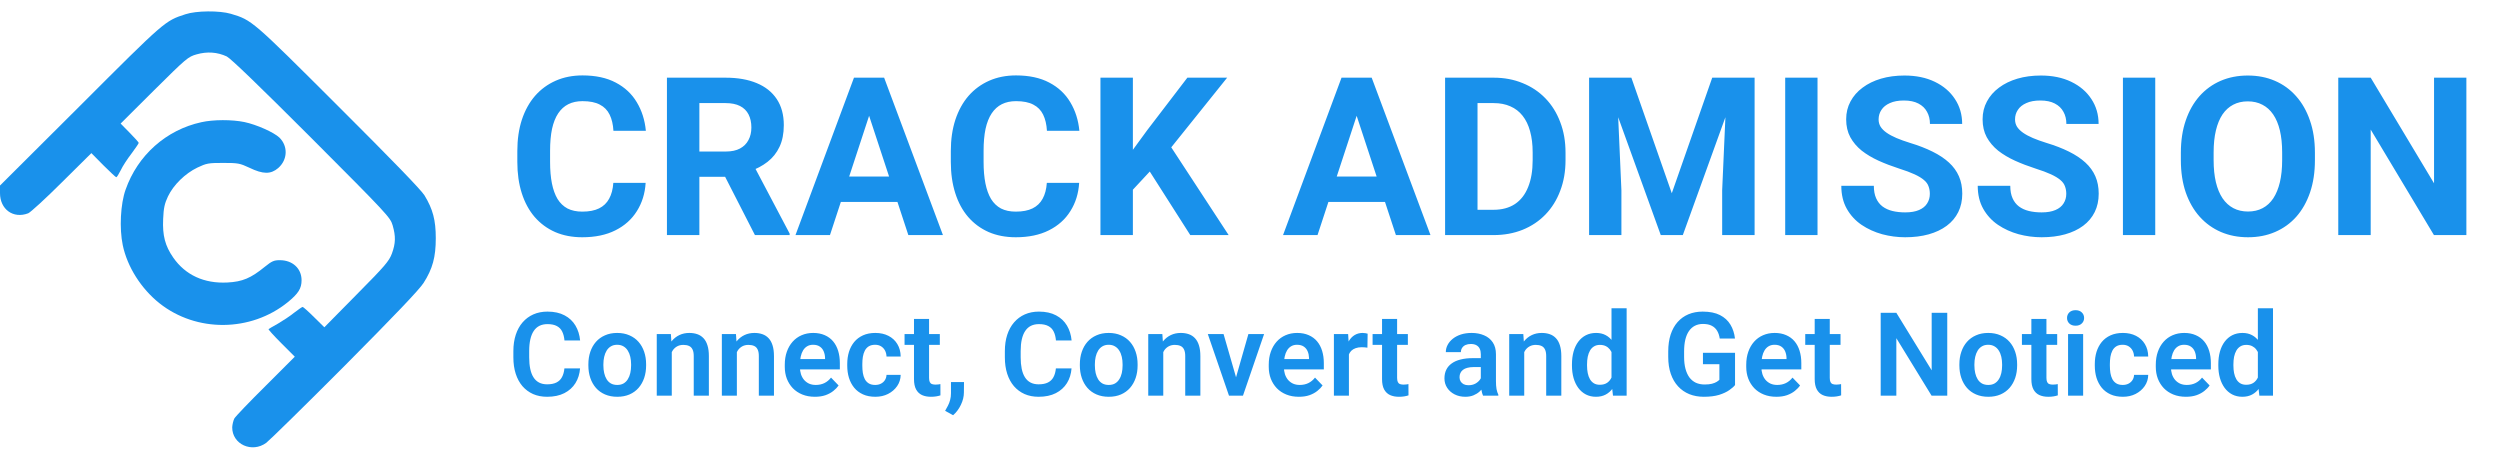 <svg width="218" height="40" viewBox="0 0 218 40" fill="none" xmlns="http://www.w3.org/2000/svg">
<path d="M16.173 1.242C14.385 1.821 14.398 1.808 7.008 9.197L0 16.179V16.837C0 18.257 1.157 19.098 2.459 18.599C2.656 18.52 3.984 17.31 5.391 15.903L7.968 13.352L9.007 14.404C9.585 14.983 10.098 15.456 10.138 15.456C10.19 15.456 10.361 15.18 10.532 14.838C10.69 14.496 11.111 13.852 11.466 13.392C11.808 12.931 12.097 12.511 12.097 12.458C12.097 12.419 11.742 12.011 11.308 11.577L10.519 10.775L13.438 7.869C16.252 5.082 16.396 4.95 17.146 4.74C18.066 4.477 18.961 4.543 19.776 4.924C20.131 5.108 22.563 7.448 27.178 12.064C33.779 18.677 34.042 18.967 34.239 19.651C34.516 20.61 34.502 21.215 34.174 22.109C33.924 22.78 33.569 23.188 31.084 25.699L28.283 28.539L27.389 27.658C26.889 27.159 26.442 26.764 26.39 26.764C26.337 26.764 25.995 27.001 25.64 27.277C25.285 27.566 24.641 27.987 24.233 28.224C23.812 28.46 23.444 28.671 23.418 28.697C23.378 28.723 23.878 29.275 24.523 29.92L25.706 31.103L23.168 33.641C21.761 35.035 20.538 36.31 20.433 36.494C20.341 36.678 20.262 37.02 20.249 37.257C20.236 38.743 21.972 39.532 23.221 38.611C23.497 38.401 26.587 35.377 30.071 31.879C34.423 27.5 36.567 25.252 36.935 24.673C37.724 23.437 38 22.425 38 20.768C38 19.203 37.75 18.244 37.014 17.034C36.711 16.547 34.187 13.944 29.493 9.263C21.945 1.729 21.972 1.755 20.131 1.203C19.145 0.913 17.12 0.927 16.173 1.242Z" fill="#1991EB"/>
<path d="M17.554 10.657C14.49 11.327 12.005 13.536 10.953 16.534C10.506 17.783 10.401 19.913 10.703 21.373C11.098 23.266 12.307 25.173 13.911 26.448C17.133 28.999 21.866 28.96 25.088 26.356C26.008 25.607 26.297 25.16 26.297 24.436C26.297 23.411 25.509 22.688 24.404 22.688C23.891 22.688 23.707 22.767 23.089 23.266C21.88 24.252 21.143 24.568 19.828 24.634C17.803 24.739 16.173 23.989 15.108 22.464C14.398 21.439 14.161 20.544 14.227 19.098C14.266 18.125 14.358 17.744 14.648 17.126C15.134 16.113 16.147 15.127 17.212 14.614C18.014 14.233 18.185 14.207 19.46 14.207C20.749 14.207 20.907 14.233 21.748 14.627C22.945 15.206 23.615 15.206 24.259 14.654C25.088 13.931 25.127 12.747 24.365 11.998C23.878 11.538 22.379 10.867 21.314 10.643C20.236 10.42 18.605 10.42 17.554 10.657Z" fill="#1991EB"/>
<path d="M53.482 15.947H56.3C56.244 16.871 55.989 17.691 55.537 18.407C55.09 19.124 54.465 19.683 53.661 20.085C52.863 20.487 51.901 20.689 50.776 20.689C49.896 20.689 49.108 20.538 48.41 20.236C47.712 19.928 47.115 19.488 46.619 18.916C46.129 18.344 45.755 17.653 45.497 16.842C45.239 16.032 45.111 15.123 45.111 14.118V13.166C45.111 12.16 45.242 11.252 45.506 10.441C45.777 9.625 46.16 8.93 46.657 8.358C47.159 7.786 47.76 7.346 48.457 7.038C49.155 6.73 49.934 6.576 50.795 6.576C51.939 6.576 52.903 6.784 53.689 7.199C54.481 7.613 55.094 8.185 55.527 8.914C55.967 9.643 56.231 10.473 56.319 11.403H53.491C53.46 10.85 53.35 10.382 53.161 9.998C52.972 9.609 52.687 9.317 52.303 9.122C51.926 8.921 51.423 8.82 50.795 8.82C50.324 8.82 49.912 8.908 49.56 9.084C49.208 9.26 48.913 9.527 48.674 9.885C48.435 10.243 48.256 10.696 48.136 11.243C48.023 11.783 47.967 12.418 47.967 13.147V14.118C47.967 14.828 48.02 15.454 48.127 15.994C48.234 16.528 48.397 16.981 48.617 17.351C48.844 17.716 49.133 17.992 49.485 18.181C49.843 18.363 50.273 18.454 50.776 18.454C51.367 18.454 51.854 18.36 52.237 18.172C52.621 17.983 52.913 17.703 53.114 17.333C53.321 16.962 53.444 16.5 53.482 15.947ZM58.157 6.774H63.276C64.326 6.774 65.228 6.932 65.982 7.246C66.742 7.56 67.326 8.025 67.735 8.641C68.144 9.257 68.348 10.014 68.348 10.913C68.348 11.648 68.222 12.28 67.971 12.808C67.726 13.329 67.377 13.766 66.924 14.118C66.478 14.464 65.953 14.74 65.35 14.948L64.454 15.419H60.005L59.986 13.213H63.295C63.791 13.213 64.203 13.125 64.53 12.949C64.857 12.773 65.102 12.528 65.265 12.214C65.435 11.899 65.52 11.535 65.52 11.12C65.52 10.68 65.438 10.3 65.275 9.98C65.111 9.659 64.863 9.414 64.53 9.244C64.197 9.075 63.779 8.99 63.276 8.99H60.985V20.5H58.157V6.774ZM65.831 20.5L62.701 14.382L65.689 14.363L68.857 20.368V20.5H65.831ZM76.106 9.122L72.373 20.5H69.366L74.466 6.774H76.379L76.106 9.122ZM79.208 20.5L75.465 9.122L75.163 6.774H77.096L82.224 20.5H79.208ZM79.038 15.391V17.606H71.789V15.391H79.038ZM91.283 15.947H94.102C94.046 16.871 93.791 17.691 93.338 18.407C92.892 19.124 92.267 19.683 91.463 20.085C90.664 20.487 89.703 20.689 88.578 20.689C87.698 20.689 86.909 20.538 86.212 20.236C85.514 19.928 84.917 19.488 84.421 18.916C83.93 18.344 83.556 17.653 83.299 16.842C83.041 16.032 82.912 15.123 82.912 14.118V13.166C82.912 12.16 83.044 11.252 83.308 10.441C83.579 9.625 83.962 8.93 84.458 8.358C84.961 7.786 85.561 7.346 86.259 7.038C86.957 6.73 87.736 6.576 88.597 6.576C89.74 6.576 90.705 6.784 91.491 7.199C92.283 7.613 92.895 8.185 93.329 8.914C93.769 9.643 94.033 10.473 94.121 11.403H91.293C91.261 10.85 91.151 10.382 90.963 9.998C90.774 9.609 90.488 9.317 90.105 9.122C89.728 8.921 89.225 8.82 88.597 8.82C88.125 8.82 87.714 8.908 87.362 9.084C87.01 9.26 86.715 9.527 86.476 9.885C86.237 10.243 86.058 10.696 85.938 11.243C85.825 11.783 85.769 12.418 85.769 13.147V14.118C85.769 14.828 85.822 15.454 85.929 15.994C86.036 16.528 86.199 16.981 86.419 17.351C86.645 17.716 86.934 17.992 87.286 18.181C87.645 18.363 88.075 18.454 88.578 18.454C89.169 18.454 89.656 18.36 90.039 18.172C90.422 17.983 90.715 17.703 90.916 17.333C91.123 16.962 91.246 16.5 91.283 15.947ZM98.787 6.774V20.5H95.959V6.774H98.787ZM107.007 6.774L101.568 13.552L98.429 16.927L97.92 14.25L100.041 11.347L103.538 6.774H107.007ZM103.793 20.5L99.749 14.156L101.842 12.402L107.139 20.5H103.793ZM118.621 9.122L114.888 20.5H111.881L116.981 6.774H118.895L118.621 9.122ZM121.723 20.5L117.98 9.122L117.679 6.774H119.611L124.739 20.5H121.723ZM121.553 15.391V17.606H114.304V15.391H121.553ZM130.226 20.5H127.238L127.256 18.294H130.226C130.967 18.294 131.593 18.128 132.102 17.794C132.611 17.455 132.994 16.962 133.252 16.314C133.516 15.667 133.648 14.885 133.648 13.967V13.298C133.648 12.594 133.572 11.975 133.422 11.441C133.277 10.907 133.06 10.457 132.771 10.093C132.482 9.728 132.127 9.455 131.706 9.273C131.285 9.084 130.801 8.99 130.254 8.99H127.181V6.774H130.254C131.172 6.774 132.011 6.932 132.771 7.246C133.538 7.554 134.201 7.997 134.76 8.575C135.32 9.153 135.75 9.844 136.052 10.649C136.36 11.447 136.514 12.336 136.514 13.317V13.967C136.514 14.941 136.36 15.831 136.052 16.635C135.75 17.439 135.32 18.131 134.76 18.709C134.207 19.281 133.544 19.724 132.771 20.038C132.004 20.346 131.156 20.5 130.226 20.5ZM128.84 6.774V20.5H126.012V6.774H128.84ZM139.86 6.774H142.255L145.78 16.852L149.306 6.774H151.7L146.742 20.5H144.819L139.86 6.774ZM138.569 6.774H140.954L141.387 16.597V20.5H138.569V6.774ZM150.607 6.774H153.001V20.5H150.173V16.597L150.607 6.774ZM158.488 6.774V20.5H155.669V6.774H158.488ZM168.282 16.908C168.282 16.663 168.244 16.443 168.169 16.248C168.1 16.047 167.968 15.865 167.773 15.702C167.578 15.532 167.305 15.366 166.953 15.202C166.601 15.039 166.145 14.869 165.586 14.693C164.964 14.492 164.373 14.266 163.814 14.014C163.261 13.763 162.771 13.471 162.343 13.138C161.922 12.798 161.589 12.405 161.344 11.959C161.105 11.513 160.986 10.995 160.986 10.404C160.986 9.832 161.111 9.313 161.363 8.848C161.614 8.377 161.966 7.975 162.419 7.642C162.871 7.302 163.405 7.042 164.021 6.859C164.643 6.677 165.325 6.586 166.067 6.586C167.079 6.586 167.962 6.768 168.716 7.133C169.47 7.497 170.054 7.997 170.469 8.632C170.89 9.266 171.101 9.992 171.101 10.809H168.292C168.292 10.407 168.207 10.055 168.037 9.753C167.874 9.445 167.622 9.203 167.283 9.027C166.95 8.852 166.529 8.764 166.02 8.764C165.53 8.764 165.121 8.839 164.794 8.99C164.467 9.134 164.222 9.332 164.059 9.584C163.896 9.829 163.814 10.105 163.814 10.413C163.814 10.646 163.87 10.856 163.984 11.045C164.103 11.233 164.279 11.409 164.511 11.573C164.744 11.736 165.03 11.89 165.369 12.035C165.709 12.179 166.101 12.321 166.548 12.459C167.296 12.685 167.952 12.94 168.518 13.222C169.09 13.505 169.567 13.823 169.951 14.175C170.334 14.527 170.623 14.926 170.818 15.372C171.013 15.818 171.11 16.324 171.11 16.89C171.11 17.486 170.994 18.021 170.761 18.492C170.529 18.963 170.193 19.363 169.753 19.689C169.313 20.016 168.788 20.264 168.179 20.434C167.569 20.604 166.887 20.689 166.133 20.689C165.454 20.689 164.785 20.601 164.125 20.425C163.465 20.242 162.865 19.969 162.324 19.604C161.79 19.24 161.363 18.775 161.042 18.209C160.722 17.644 160.562 16.974 160.562 16.201H163.399C163.399 16.629 163.465 16.99 163.597 17.285C163.729 17.581 163.914 17.82 164.153 18.002C164.398 18.184 164.687 18.316 165.02 18.398C165.36 18.48 165.731 18.52 166.133 18.52C166.623 18.52 167.025 18.451 167.34 18.313C167.66 18.175 167.896 17.983 168.047 17.738C168.204 17.493 168.282 17.216 168.282 16.908ZM180.179 16.908C180.179 16.663 180.141 16.443 180.066 16.248C179.997 16.047 179.865 15.865 179.67 15.702C179.475 15.532 179.202 15.366 178.85 15.202C178.498 15.039 178.042 14.869 177.483 14.693C176.861 14.492 176.27 14.266 175.711 14.014C175.158 13.763 174.667 13.471 174.24 13.138C173.819 12.798 173.486 12.405 173.241 11.959C173.002 11.513 172.883 10.995 172.883 10.404C172.883 9.832 173.008 9.313 173.26 8.848C173.511 8.377 173.863 7.975 174.315 7.642C174.768 7.302 175.302 7.042 175.918 6.859C176.54 6.677 177.222 6.586 177.964 6.586C178.975 6.586 179.858 6.768 180.613 7.133C181.367 7.497 181.951 7.997 182.366 8.632C182.787 9.266 182.998 9.992 182.998 10.809H180.188C180.188 10.407 180.104 10.055 179.934 9.753C179.77 9.445 179.519 9.203 179.18 9.027C178.847 8.852 178.426 8.764 177.916 8.764C177.426 8.764 177.018 8.839 176.691 8.99C176.364 9.134 176.119 9.332 175.956 9.584C175.792 9.829 175.711 10.105 175.711 10.413C175.711 10.646 175.767 10.856 175.88 11.045C176 11.233 176.176 11.409 176.408 11.573C176.641 11.736 176.927 11.89 177.266 12.035C177.605 12.179 177.998 12.321 178.444 12.459C179.192 12.685 179.849 12.94 180.415 13.222C180.986 13.505 181.464 13.823 181.847 14.175C182.231 14.527 182.52 14.926 182.715 15.372C182.91 15.818 183.007 16.324 183.007 16.89C183.007 17.486 182.891 18.021 182.658 18.492C182.426 18.963 182.089 19.363 181.65 19.689C181.21 20.016 180.685 20.264 180.075 20.434C179.466 20.604 178.784 20.689 178.03 20.689C177.351 20.689 176.682 20.601 176.022 20.425C175.362 20.242 174.762 19.969 174.221 19.604C173.687 19.24 173.26 18.775 172.939 18.209C172.619 17.644 172.458 16.974 172.458 16.201H175.296C175.296 16.629 175.362 16.99 175.494 17.285C175.626 17.581 175.811 17.82 176.05 18.002C176.295 18.184 176.584 18.316 176.917 18.398C177.257 18.48 177.627 18.52 178.03 18.52C178.52 18.52 178.922 18.451 179.236 18.313C179.557 18.175 179.792 17.983 179.943 17.738C180.1 17.493 180.179 17.216 180.179 16.908ZM187.937 6.774V20.5H185.119V6.774H187.937ZM201.861 13.317V13.967C201.861 15.01 201.719 15.947 201.437 16.776C201.154 17.606 200.755 18.313 200.239 18.897C199.724 19.476 199.108 19.919 198.392 20.227C197.682 20.535 196.893 20.689 196.026 20.689C195.165 20.689 194.376 20.535 193.659 20.227C192.949 19.919 192.333 19.476 191.812 18.897C191.29 18.313 190.885 17.606 190.596 16.776C190.313 15.947 190.171 15.01 190.171 13.967V13.317C190.171 12.267 190.313 11.331 190.596 10.508C190.878 9.678 191.278 8.971 191.793 8.386C192.314 7.802 192.93 7.356 193.641 7.048C194.357 6.74 195.146 6.586 196.007 6.586C196.874 6.586 197.663 6.74 198.373 7.048C199.089 7.356 199.705 7.802 200.22 8.386C200.742 8.971 201.144 9.678 201.427 10.508C201.716 11.331 201.861 12.267 201.861 13.317ZM199.004 13.967V13.298C199.004 12.569 198.938 11.928 198.806 11.375C198.674 10.822 198.48 10.357 198.222 9.98C197.964 9.603 197.65 9.32 197.279 9.131C196.909 8.936 196.484 8.839 196.007 8.839C195.529 8.839 195.105 8.936 194.734 9.131C194.37 9.32 194.058 9.603 193.801 9.98C193.549 10.357 193.358 10.822 193.226 11.375C193.094 11.928 193.028 12.569 193.028 13.298V13.967C193.028 14.69 193.094 15.331 193.226 15.89C193.358 16.443 193.553 16.912 193.81 17.295C194.068 17.672 194.382 17.958 194.753 18.153C195.124 18.348 195.548 18.445 196.026 18.445C196.503 18.445 196.927 18.348 197.298 18.153C197.669 17.958 197.98 17.672 198.231 17.295C198.483 16.912 198.674 16.443 198.806 15.89C198.938 15.331 199.004 14.69 199.004 13.967ZM215.068 6.774V20.5H212.24L206.725 11.299V20.5H203.897V6.774H206.725L212.249 15.985V6.774H215.068Z" fill="#1991EB"/>
<path d="M49.217 32.123H50.581C50.545 32.606 50.411 33.035 50.179 33.408C49.948 33.779 49.625 34.07 49.212 34.282C48.798 34.493 48.297 34.599 47.708 34.599C47.255 34.599 46.847 34.52 46.483 34.361C46.122 34.199 45.813 33.969 45.555 33.671C45.3 33.37 45.105 33.01 44.97 32.59C44.834 32.166 44.766 31.692 44.766 31.166V30.615C44.766 30.089 44.836 29.615 44.975 29.191C45.114 28.768 45.312 28.407 45.57 28.11C45.831 27.809 46.144 27.577 46.508 27.415C46.875 27.253 47.285 27.172 47.738 27.172C48.327 27.172 48.825 27.281 49.232 27.499C49.638 27.714 49.954 28.01 50.179 28.387C50.404 28.765 50.54 29.198 50.586 29.687H49.222C49.195 29.383 49.129 29.125 49.023 28.913C48.921 28.702 48.765 28.541 48.557 28.432C48.352 28.32 48.079 28.263 47.738 28.263C47.474 28.263 47.24 28.313 47.039 28.412C46.84 28.511 46.675 28.66 46.542 28.859C46.41 29.054 46.311 29.299 46.245 29.593C46.179 29.884 46.145 30.221 46.145 30.605V31.166C46.145 31.533 46.175 31.862 46.235 32.153C46.294 32.444 46.387 32.691 46.513 32.892C46.638 33.094 46.8 33.248 46.999 33.354C47.197 33.46 47.434 33.513 47.708 33.513C48.042 33.513 48.314 33.46 48.522 33.354C48.734 33.248 48.894 33.093 49.003 32.888C49.116 32.682 49.187 32.428 49.217 32.123ZM51.306 31.87V31.766C51.306 31.373 51.362 31.01 51.474 30.68C51.587 30.346 51.75 30.056 51.965 29.811C52.18 29.567 52.443 29.376 52.754 29.241C53.065 29.102 53.419 29.032 53.816 29.032C54.219 29.032 54.577 29.102 54.888 29.241C55.202 29.376 55.467 29.567 55.681 29.811C55.897 30.056 56.06 30.346 56.173 30.68C56.285 31.01 56.341 31.373 56.341 31.766V31.87C56.341 32.261 56.285 32.623 56.173 32.957C56.06 33.288 55.897 33.577 55.681 33.825C55.467 34.07 55.204 34.26 54.893 34.396C54.582 34.531 54.226 34.599 53.826 34.599C53.429 34.599 53.073 34.531 52.759 34.396C52.445 34.26 52.18 34.07 51.965 33.825C51.75 33.577 51.587 33.288 51.474 32.957C51.362 32.623 51.306 32.261 51.306 31.87ZM52.615 31.766V31.87C52.615 32.105 52.639 32.325 52.685 32.53C52.731 32.735 52.802 32.916 52.898 33.071C52.994 33.227 53.118 33.349 53.27 33.438C53.426 33.524 53.611 33.567 53.826 33.567C54.038 33.567 54.219 33.524 54.372 33.438C54.524 33.349 54.648 33.227 54.744 33.071C54.843 32.916 54.916 32.735 54.962 32.53C55.008 32.325 55.032 32.105 55.032 31.87V31.766C55.032 31.535 55.008 31.318 54.962 31.116C54.916 30.911 54.843 30.731 54.744 30.575C54.648 30.417 54.522 30.293 54.367 30.203C54.215 30.111 54.031 30.064 53.816 30.064C53.604 30.064 53.422 30.111 53.27 30.203C53.118 30.293 52.994 30.417 52.898 30.575C52.802 30.731 52.731 30.911 52.685 31.116C52.639 31.318 52.615 31.535 52.615 31.766ZM58.579 30.278V34.5H57.269V29.132H58.5L58.579 30.278ZM58.371 31.622H57.984C57.987 31.232 58.04 30.878 58.142 30.561C58.245 30.243 58.389 29.97 58.574 29.742C58.763 29.514 58.986 29.338 59.244 29.216C59.502 29.094 59.79 29.032 60.107 29.032C60.365 29.032 60.598 29.069 60.807 29.142C61.015 29.214 61.194 29.33 61.343 29.489C61.495 29.648 61.611 29.856 61.69 30.114C61.773 30.369 61.814 30.683 61.814 31.057V34.5H60.494V31.047C60.494 30.802 60.458 30.608 60.385 30.466C60.316 30.324 60.213 30.223 60.077 30.164C59.945 30.104 59.781 30.074 59.586 30.074C59.385 30.074 59.208 30.116 59.055 30.198C58.907 30.278 58.781 30.389 58.678 30.531C58.579 30.673 58.503 30.837 58.45 31.022C58.397 31.207 58.371 31.407 58.371 31.622ZM64.255 30.278V34.5H62.945V29.132H64.176L64.255 30.278ZM64.047 31.622H63.66C63.663 31.232 63.716 30.878 63.818 30.561C63.921 30.243 64.065 29.97 64.25 29.742C64.439 29.514 64.662 29.338 64.92 29.216C65.178 29.094 65.466 29.032 65.783 29.032C66.041 29.032 66.274 29.069 66.483 29.142C66.691 29.214 66.87 29.33 67.019 29.489C67.171 29.648 67.287 29.856 67.366 30.114C67.449 30.369 67.49 30.683 67.49 31.057V34.5H66.17V31.047C66.17 30.802 66.134 30.608 66.061 30.466C65.992 30.324 65.889 30.223 65.753 30.164C65.621 30.104 65.457 30.074 65.262 30.074C65.061 30.074 64.883 30.116 64.731 30.198C64.582 30.278 64.457 30.389 64.354 30.531C64.255 30.673 64.179 30.837 64.126 31.022C64.073 31.207 64.047 31.407 64.047 31.622ZM71.057 34.599C70.65 34.599 70.285 34.533 69.961 34.401C69.637 34.269 69.36 34.085 69.132 33.85C68.907 33.612 68.734 33.336 68.611 33.022C68.492 32.704 68.433 32.363 68.433 31.999V31.801C68.433 31.387 68.492 31.012 68.611 30.675C68.73 30.334 68.899 30.041 69.117 29.797C69.336 29.552 69.597 29.363 69.901 29.231C70.206 29.099 70.541 29.032 70.908 29.032C71.289 29.032 71.624 29.097 71.916 29.226C72.207 29.352 72.45 29.53 72.645 29.762C72.84 29.993 72.987 30.271 73.087 30.595C73.186 30.916 73.235 31.272 73.235 31.662V32.213H69.028V31.31H71.945V31.21C71.939 31.002 71.899 30.812 71.826 30.64C71.754 30.465 71.641 30.326 71.489 30.223C71.337 30.117 71.14 30.064 70.898 30.064C70.703 30.064 70.533 30.107 70.388 30.193C70.245 30.276 70.126 30.395 70.03 30.551C69.938 30.703 69.868 30.885 69.822 31.096C69.775 31.308 69.752 31.543 69.752 31.801V31.999C69.752 32.224 69.782 32.433 69.842 32.624C69.904 32.816 69.996 32.983 70.115 33.126C70.237 33.265 70.382 33.374 70.551 33.453C70.723 33.529 70.918 33.567 71.137 33.567C71.411 33.567 71.659 33.514 71.881 33.408C72.106 33.299 72.301 33.139 72.466 32.927L73.126 33.612C73.014 33.777 72.862 33.936 72.67 34.088C72.481 34.24 72.253 34.364 71.985 34.46C71.717 34.553 71.408 34.599 71.057 34.599ZM76.317 33.567C76.502 33.567 76.667 33.531 76.813 33.458C76.958 33.385 77.074 33.283 77.16 33.151C77.249 33.018 77.297 32.864 77.304 32.689H78.539C78.533 33.053 78.43 33.379 78.232 33.666C78.033 33.954 77.769 34.182 77.438 34.351C77.11 34.517 76.743 34.599 76.336 34.599C75.923 34.599 75.562 34.53 75.255 34.391C74.947 34.252 74.691 34.058 74.486 33.81C74.284 33.562 74.132 33.275 74.029 32.947C73.93 32.62 73.88 32.269 73.88 31.895V31.736C73.88 31.363 73.93 31.012 74.029 30.685C74.132 30.357 74.284 30.069 74.486 29.821C74.691 29.573 74.947 29.38 75.255 29.241C75.562 29.102 75.921 29.032 76.331 29.032C76.765 29.032 77.145 29.117 77.472 29.285C77.803 29.454 78.061 29.692 78.246 30C78.435 30.308 78.533 30.67 78.539 31.087H77.304C77.297 30.895 77.254 30.723 77.175 30.57C77.095 30.418 76.983 30.296 76.837 30.203C76.692 30.111 76.515 30.064 76.307 30.064C76.085 30.064 75.9 30.111 75.751 30.203C75.605 30.296 75.491 30.423 75.409 30.585C75.329 30.744 75.273 30.923 75.24 31.121C75.21 31.316 75.195 31.521 75.195 31.736V31.895C75.195 32.114 75.21 32.322 75.24 32.52C75.273 32.719 75.329 32.897 75.409 33.056C75.491 33.212 75.605 33.336 75.751 33.428C75.9 33.521 76.088 33.567 76.317 33.567ZM81.953 29.132V30.074H78.877V29.132H81.953ZM79.7 27.812H81.015V32.952C81.015 33.111 81.037 33.233 81.079 33.319C81.123 33.405 81.187 33.463 81.273 33.493C81.359 33.523 81.462 33.538 81.581 33.538C81.667 33.538 81.746 33.532 81.819 33.523C81.892 33.513 81.953 33.503 82.002 33.493L82.007 34.475C81.898 34.512 81.774 34.541 81.635 34.565C81.5 34.588 81.346 34.599 81.174 34.599C80.879 34.599 80.621 34.55 80.4 34.45C80.178 34.348 80.006 34.184 79.884 33.959C79.761 33.731 79.7 33.43 79.7 33.056V27.812ZM84.061 33.319L84.052 34.227C84.052 34.581 83.964 34.94 83.788 35.304C83.613 35.668 83.387 35.969 83.109 36.207L82.414 35.825C82.504 35.676 82.586 35.525 82.662 35.373C82.742 35.221 82.805 35.056 82.851 34.877C82.9 34.702 82.925 34.505 82.925 34.287V33.319H84.061ZM92.074 32.123H93.439C93.402 32.606 93.268 33.035 93.037 33.408C92.805 33.779 92.483 34.07 92.069 34.282C91.656 34.493 91.155 34.599 90.566 34.599C90.113 34.599 89.704 34.52 89.341 34.361C88.98 34.199 88.671 33.969 88.413 33.671C88.158 33.37 87.963 33.01 87.827 32.59C87.692 32.166 87.624 31.692 87.624 31.166V30.615C87.624 30.089 87.693 29.615 87.832 29.191C87.971 28.768 88.17 28.407 88.428 28.11C88.689 27.809 89.001 27.577 89.365 27.415C89.732 27.253 90.143 27.172 90.596 27.172C91.184 27.172 91.682 27.281 92.089 27.499C92.496 27.714 92.812 28.01 93.037 28.387C93.262 28.765 93.397 29.198 93.444 29.687H92.079C92.053 29.383 91.987 29.125 91.881 28.913C91.778 28.702 91.623 28.541 91.414 28.432C91.209 28.32 90.936 28.263 90.596 28.263C90.331 28.263 90.098 28.313 89.896 28.412C89.698 28.511 89.532 28.66 89.4 28.859C89.268 29.054 89.168 29.299 89.102 29.593C89.036 29.884 89.003 30.221 89.003 30.605V31.166C89.003 31.533 89.033 31.862 89.092 32.153C89.152 32.444 89.245 32.691 89.37 32.892C89.496 33.094 89.658 33.248 89.856 33.354C90.055 33.46 90.291 33.513 90.566 33.513C90.9 33.513 91.171 33.46 91.38 33.354C91.591 33.248 91.752 33.093 91.861 32.888C91.973 32.682 92.044 32.428 92.074 32.123ZM94.163 31.87V31.766C94.163 31.373 94.219 31.01 94.332 30.68C94.444 30.346 94.608 30.056 94.823 29.811C95.038 29.567 95.301 29.376 95.612 29.241C95.923 29.102 96.277 29.032 96.674 29.032C97.077 29.032 97.434 29.102 97.745 29.241C98.059 29.376 98.324 29.567 98.539 29.811C98.754 30.056 98.918 30.346 99.03 30.68C99.143 31.01 99.199 31.373 99.199 31.766V31.87C99.199 32.261 99.143 32.623 99.03 32.957C98.918 33.288 98.754 33.577 98.539 33.825C98.324 34.07 98.061 34.26 97.75 34.396C97.439 34.531 97.084 34.599 96.683 34.599C96.287 34.599 95.931 34.531 95.617 34.396C95.303 34.26 95.038 34.07 94.823 33.825C94.608 33.577 94.444 33.288 94.332 32.957C94.219 32.623 94.163 32.261 94.163 31.87ZM95.473 31.766V31.87C95.473 32.105 95.496 32.325 95.542 32.53C95.589 32.735 95.66 32.916 95.756 33.071C95.852 33.227 95.976 33.349 96.128 33.438C96.283 33.524 96.469 33.567 96.683 33.567C96.895 33.567 97.077 33.524 97.229 33.438C97.381 33.349 97.505 33.227 97.601 33.071C97.701 32.916 97.773 32.735 97.82 32.53C97.866 32.325 97.889 32.105 97.889 31.87V31.766C97.889 31.535 97.866 31.318 97.82 31.116C97.773 30.911 97.701 30.731 97.601 30.575C97.505 30.417 97.38 30.293 97.224 30.203C97.072 30.111 96.889 30.064 96.674 30.064C96.462 30.064 96.28 30.111 96.128 30.203C95.976 30.293 95.852 30.417 95.756 30.575C95.66 30.731 95.589 30.911 95.542 31.116C95.496 31.318 95.473 31.535 95.473 31.766ZM101.437 30.278V34.5H100.127V29.132H101.357L101.437 30.278ZM101.228 31.622H100.841C100.845 31.232 100.898 30.878 101 30.561C101.103 30.243 101.246 29.97 101.432 29.742C101.62 29.514 101.843 29.338 102.101 29.216C102.359 29.094 102.647 29.032 102.965 29.032C103.223 29.032 103.456 29.069 103.664 29.142C103.873 29.214 104.051 29.33 104.2 29.489C104.352 29.648 104.468 29.856 104.548 30.114C104.63 30.369 104.672 30.683 104.672 31.057V34.5H103.352V31.047C103.352 30.802 103.315 30.608 103.243 30.466C103.173 30.324 103.071 30.223 102.935 30.164C102.803 30.104 102.639 30.074 102.444 30.074C102.242 30.074 102.065 30.116 101.913 30.198C101.764 30.278 101.638 30.389 101.536 30.531C101.437 30.673 101.361 30.837 101.308 31.022C101.255 31.207 101.228 31.407 101.228 31.622ZM107.609 33.508L108.859 29.132H110.228L108.388 34.5H107.554L107.609 33.508ZM106.696 29.132L107.961 33.518L108.006 34.5H107.167L105.322 29.132H106.696ZM113.26 34.599C112.853 34.599 112.488 34.533 112.163 34.401C111.839 34.269 111.563 34.085 111.335 33.85C111.11 33.612 110.936 33.336 110.814 33.022C110.695 32.704 110.635 32.363 110.635 31.999V31.801C110.635 31.387 110.695 31.012 110.814 30.675C110.933 30.334 111.102 30.041 111.32 29.797C111.538 29.552 111.8 29.363 112.104 29.231C112.408 29.099 112.744 29.032 113.111 29.032C113.491 29.032 113.827 29.097 114.118 29.226C114.409 29.352 114.652 29.53 114.848 29.762C115.043 29.993 115.19 30.271 115.289 30.595C115.388 30.916 115.438 31.272 115.438 31.662V32.213H111.231V31.31H114.148V31.21C114.141 31.002 114.102 30.812 114.029 30.64C113.956 30.465 113.844 30.326 113.692 30.223C113.539 30.117 113.343 30.064 113.101 30.064C112.906 30.064 112.736 30.107 112.59 30.193C112.448 30.276 112.329 30.395 112.233 30.551C112.14 30.703 112.071 30.885 112.025 31.096C111.978 31.308 111.955 31.543 111.955 31.801V31.999C111.955 32.224 111.985 32.433 112.044 32.624C112.107 32.816 112.198 32.983 112.317 33.126C112.44 33.265 112.585 33.374 112.754 33.453C112.926 33.529 113.121 33.567 113.339 33.567C113.614 33.567 113.862 33.514 114.084 33.408C114.308 33.299 114.504 33.139 114.669 32.927L115.329 33.612C115.216 33.777 115.064 33.936 114.872 34.088C114.684 34.24 114.456 34.364 114.188 34.46C113.92 34.553 113.611 34.599 113.26 34.599ZM117.626 30.228V34.5H116.316V29.132H117.557L117.626 30.228ZM119.258 29.097L119.239 30.317C119.166 30.304 119.083 30.294 118.991 30.288C118.901 30.281 118.817 30.278 118.737 30.278C118.536 30.278 118.359 30.306 118.207 30.362C118.054 30.415 117.927 30.493 117.825 30.595C117.725 30.698 117.649 30.823 117.596 30.972C117.543 31.118 117.514 31.283 117.507 31.468L117.224 31.434C117.224 31.093 117.259 30.777 117.328 30.486C117.398 30.195 117.499 29.94 117.631 29.722C117.763 29.504 117.929 29.335 118.127 29.216C118.329 29.094 118.561 29.032 118.822 29.032C118.895 29.032 118.972 29.039 119.055 29.052C119.141 29.062 119.209 29.077 119.258 29.097ZM122.766 29.132V30.074H119.69V29.132H122.766ZM120.514 27.812H121.828V32.952C121.828 33.111 121.85 33.233 121.893 33.319C121.936 33.405 122 33.463 122.086 33.493C122.172 33.523 122.275 33.538 122.394 33.538C122.48 33.538 122.559 33.532 122.632 33.523C122.705 33.513 122.766 33.503 122.816 33.493L122.821 34.475C122.712 34.512 122.588 34.541 122.449 34.565C122.313 34.588 122.159 34.599 121.987 34.599C121.693 34.599 121.435 34.55 121.213 34.45C120.992 34.348 120.82 34.184 120.697 33.959C120.575 33.731 120.514 33.43 120.514 33.056V27.812ZM129.127 33.359V30.883C129.127 30.701 129.095 30.544 129.033 30.412C128.97 30.279 128.874 30.177 128.745 30.104C128.616 30.031 128.452 29.995 128.254 29.995C128.078 29.995 127.925 30.025 127.792 30.084C127.663 30.144 127.564 30.228 127.495 30.337C127.425 30.443 127.39 30.566 127.39 30.704H126.076C126.076 30.483 126.128 30.273 126.234 30.074C126.34 29.873 126.491 29.694 126.686 29.538C126.884 29.38 127.121 29.256 127.395 29.166C127.673 29.077 127.984 29.032 128.328 29.032C128.735 29.032 129.097 29.102 129.415 29.241C129.736 29.376 129.987 29.581 130.169 29.856C130.354 30.131 130.447 30.476 130.447 30.893V33.235C130.447 33.503 130.463 33.733 130.496 33.925C130.533 34.113 130.586 34.277 130.655 34.416V34.5H129.32C129.258 34.364 129.21 34.192 129.177 33.984C129.143 33.772 129.127 33.564 129.127 33.359ZM129.31 31.23L129.32 32.009H128.492C128.287 32.009 128.106 32.031 127.951 32.074C127.796 32.114 127.668 32.173 127.569 32.252C127.47 32.328 127.395 32.421 127.346 32.53C127.296 32.636 127.271 32.757 127.271 32.892C127.271 33.025 127.301 33.144 127.361 33.25C127.423 33.355 127.513 33.44 127.629 33.503C127.748 33.562 127.887 33.592 128.045 33.592C128.277 33.592 128.479 33.546 128.651 33.453C128.823 33.357 128.957 33.241 129.052 33.106C129.148 32.97 129.2 32.841 129.206 32.719L129.583 33.284C129.537 33.42 129.468 33.564 129.375 33.716C129.282 33.868 129.163 34.011 129.018 34.143C128.872 34.275 128.697 34.384 128.492 34.47C128.287 34.556 128.049 34.599 127.777 34.599C127.43 34.599 127.119 34.53 126.845 34.391C126.57 34.252 126.353 34.062 126.195 33.82C126.036 33.579 125.956 33.304 125.956 32.997C125.956 32.712 126.009 32.461 126.115 32.242C126.221 32.024 126.378 31.841 126.587 31.692C126.795 31.54 127.053 31.425 127.361 31.349C127.672 31.27 128.027 31.23 128.427 31.23H129.31ZM132.913 30.278V34.5H131.603V29.132H132.833L132.913 30.278ZM132.704 31.622H132.317C132.32 31.232 132.373 30.878 132.476 30.561C132.578 30.243 132.722 29.97 132.908 29.742C133.096 29.514 133.319 29.338 133.577 29.216C133.835 29.094 134.123 29.032 134.441 29.032C134.699 29.032 134.932 29.069 135.14 29.142C135.349 29.214 135.527 29.33 135.676 29.489C135.828 29.648 135.944 29.856 136.023 30.114C136.106 30.369 136.147 30.683 136.147 31.057V34.5H134.828V31.047C134.828 30.802 134.791 30.608 134.719 30.466C134.649 30.324 134.547 30.223 134.411 30.164C134.279 30.104 134.115 30.074 133.92 30.074C133.718 30.074 133.541 30.116 133.389 30.198C133.24 30.278 133.114 30.389 133.012 30.531C132.913 30.673 132.836 30.837 132.784 31.022C132.731 31.207 132.704 31.407 132.704 31.622ZM140.523 33.359V26.879H141.843V34.5H140.652L140.523 33.359ZM137.075 31.88V31.776C137.075 31.366 137.122 30.994 137.214 30.66C137.31 30.322 137.449 30.033 137.631 29.791C137.813 29.55 138.033 29.363 138.291 29.231C138.552 29.099 138.848 29.032 139.179 29.032C139.5 29.032 139.779 29.097 140.017 29.226C140.259 29.355 140.464 29.538 140.633 29.777C140.805 30.015 140.942 30.298 141.044 30.625C141.147 30.949 141.221 31.306 141.268 31.697V31.98C141.221 32.36 141.147 32.709 141.044 33.026C140.942 33.344 140.805 33.622 140.633 33.86C140.464 34.095 140.259 34.277 140.017 34.406C139.776 34.535 139.493 34.599 139.169 34.599C138.842 34.599 138.547 34.531 138.286 34.396C138.028 34.26 137.808 34.07 137.626 33.825C137.447 33.581 137.31 33.293 137.214 32.962C137.122 32.631 137.075 32.271 137.075 31.88ZM138.39 31.776V31.88C138.39 32.112 138.41 32.328 138.45 32.53C138.489 32.732 138.554 32.911 138.643 33.066C138.732 33.218 138.847 33.337 138.985 33.423C139.128 33.509 139.3 33.552 139.501 33.552C139.759 33.552 139.971 33.496 140.136 33.384C140.305 33.268 140.436 33.111 140.528 32.912C140.621 32.711 140.681 32.484 140.707 32.233V31.454C140.694 31.255 140.659 31.072 140.603 30.903C140.55 30.734 140.474 30.589 140.375 30.466C140.279 30.344 140.16 30.248 140.017 30.178C139.875 30.109 139.707 30.074 139.511 30.074C139.31 30.074 139.138 30.119 138.995 30.208C138.853 30.294 138.737 30.415 138.648 30.57C138.559 30.726 138.493 30.906 138.45 31.111C138.41 31.316 138.39 31.538 138.39 31.776ZM151.295 30.764V33.577C151.189 33.713 151.022 33.86 150.794 34.019C150.569 34.178 150.275 34.315 149.911 34.431C149.547 34.543 149.1 34.599 148.571 34.599C148.111 34.599 147.691 34.523 147.311 34.371C146.93 34.215 146.603 33.989 146.328 33.691C146.054 33.394 145.842 33.03 145.693 32.6C145.545 32.17 145.47 31.678 145.47 31.126V30.65C145.47 30.098 145.54 29.606 145.679 29.176C145.821 28.746 146.023 28.382 146.284 28.085C146.548 27.787 146.864 27.561 147.231 27.405C147.602 27.25 148.015 27.172 148.472 27.172C149.084 27.172 149.587 27.273 149.98 27.474C150.377 27.676 150.681 27.954 150.893 28.308C151.105 28.659 151.237 29.062 151.29 29.519H149.96C149.924 29.267 149.851 29.047 149.742 28.859C149.633 28.667 149.477 28.518 149.276 28.412C149.077 28.303 148.819 28.248 148.502 28.248C148.234 28.248 147.997 28.301 147.792 28.407C147.587 28.513 147.415 28.667 147.276 28.869C147.137 29.07 147.031 29.32 146.959 29.618C146.889 29.916 146.854 30.256 146.854 30.64V31.126C146.854 31.513 146.894 31.857 146.973 32.158C147.053 32.456 147.167 32.707 147.316 32.912C147.468 33.114 147.655 33.268 147.876 33.374C148.101 33.476 148.356 33.528 148.641 33.528C148.899 33.528 149.112 33.506 149.281 33.463C149.453 33.417 149.59 33.362 149.692 33.299C149.795 33.236 149.874 33.175 149.931 33.116V31.761H148.497V30.764H151.295ZM154.897 34.599C154.49 34.599 154.125 34.533 153.801 34.401C153.476 34.269 153.2 34.085 152.972 33.85C152.747 33.612 152.573 33.336 152.451 33.022C152.332 32.704 152.272 32.363 152.272 31.999V31.801C152.272 31.387 152.332 31.012 152.451 30.675C152.57 30.334 152.739 30.041 152.957 29.797C153.175 29.552 153.437 29.363 153.741 29.231C154.045 29.099 154.381 29.032 154.748 29.032C155.129 29.032 155.464 29.097 155.755 29.226C156.046 29.352 156.29 29.53 156.485 29.762C156.68 29.993 156.827 30.271 156.926 30.595C157.026 30.916 157.075 31.272 157.075 31.662V32.213H152.868V31.31H155.785V31.21C155.779 31.002 155.739 30.812 155.666 30.64C155.593 30.465 155.481 30.326 155.329 30.223C155.177 30.117 154.98 30.064 154.738 30.064C154.543 30.064 154.373 30.107 154.227 30.193C154.085 30.276 153.966 30.395 153.87 30.551C153.777 30.703 153.708 30.885 153.662 31.096C153.615 31.308 153.592 31.543 153.592 31.801V31.999C153.592 32.224 153.622 32.433 153.681 32.624C153.744 32.816 153.835 32.983 153.954 33.126C154.077 33.265 154.222 33.374 154.391 33.453C154.563 33.529 154.758 33.567 154.976 33.567C155.251 33.567 155.499 33.514 155.721 33.408C155.946 33.299 156.141 33.139 156.306 32.927L156.966 33.612C156.854 33.777 156.701 33.936 156.51 34.088C156.321 34.24 156.093 34.364 155.825 34.46C155.557 34.553 155.248 34.599 154.897 34.599ZM160.494 29.132V30.074H157.417V29.132H160.494ZM158.241 27.812H159.556V32.952C159.556 33.111 159.577 33.233 159.62 33.319C159.663 33.405 159.728 33.463 159.814 33.493C159.9 33.523 160.002 33.538 160.121 33.538C160.207 33.538 160.287 33.532 160.36 33.523C160.432 33.513 160.494 33.503 160.543 33.493L160.548 34.475C160.439 34.512 160.315 34.541 160.176 34.565C160.04 34.588 159.887 34.599 159.715 34.599C159.42 34.599 159.162 34.55 158.941 34.45C158.719 34.348 158.547 34.184 158.425 33.959C158.302 33.731 158.241 33.43 158.241 33.056V27.812ZM169.801 27.276V34.5H168.432L165.361 29.489V34.5H163.996V27.276H165.361L168.442 32.292V27.276H169.801ZM170.858 31.87V31.766C170.858 31.373 170.914 31.01 171.027 30.68C171.139 30.346 171.303 30.056 171.518 29.811C171.733 29.567 171.996 29.376 172.307 29.241C172.618 29.102 172.972 29.032 173.369 29.032C173.772 29.032 174.13 29.102 174.44 29.241C174.755 29.376 175.019 29.567 175.234 29.811C175.449 30.056 175.613 30.346 175.725 30.68C175.838 31.01 175.894 31.373 175.894 31.766V31.87C175.894 32.261 175.838 32.623 175.725 32.957C175.613 33.288 175.449 33.577 175.234 33.825C175.019 34.07 174.756 34.26 174.445 34.396C174.134 34.531 173.779 34.599 173.379 34.599C172.982 34.599 172.626 34.531 172.312 34.396C171.998 34.26 171.733 34.07 171.518 33.825C171.303 33.577 171.139 33.288 171.027 32.957C170.914 32.623 170.858 32.261 170.858 31.87ZM172.168 31.766V31.87C172.168 32.105 172.191 32.325 172.238 32.53C172.284 32.735 172.355 32.916 172.451 33.071C172.547 33.227 172.671 33.349 172.823 33.438C172.978 33.524 173.164 33.567 173.379 33.567C173.59 33.567 173.772 33.524 173.924 33.438C174.077 33.349 174.201 33.227 174.297 33.071C174.396 32.916 174.469 32.735 174.515 32.53C174.561 32.325 174.584 32.105 174.584 31.87V31.766C174.584 31.535 174.561 31.318 174.515 31.116C174.469 30.911 174.396 30.731 174.297 30.575C174.201 30.417 174.075 30.293 173.919 30.203C173.767 30.111 173.584 30.064 173.369 30.064C173.157 30.064 172.975 30.111 172.823 30.203C172.671 30.293 172.547 30.417 172.451 30.575C172.355 30.731 172.284 30.911 172.238 31.116C172.191 31.318 172.168 31.535 172.168 31.766ZM179.387 29.132V30.074H176.311V29.132H179.387ZM177.135 27.812H178.449V32.952C178.449 33.111 178.471 33.233 178.514 33.319C178.557 33.405 178.621 33.463 178.707 33.493C178.793 33.523 178.896 33.538 179.015 33.538C179.101 33.538 179.18 33.532 179.253 33.523C179.326 33.513 179.387 33.503 179.437 33.493L179.442 34.475C179.332 34.512 179.208 34.541 179.07 34.565C178.934 34.588 178.78 34.599 178.608 34.599C178.314 34.599 178.056 34.55 177.834 34.45C177.612 34.348 177.44 34.184 177.318 33.959C177.196 33.731 177.135 33.43 177.135 33.056V27.812ZM181.65 29.132V34.5H180.335V29.132H181.65ZM180.245 27.727C180.245 27.532 180.312 27.37 180.444 27.241C180.579 27.112 180.761 27.048 180.99 27.048C181.218 27.048 181.398 27.112 181.53 27.241C181.666 27.37 181.734 27.532 181.734 27.727C181.734 27.919 181.666 28.08 181.53 28.209C181.398 28.338 181.218 28.402 180.99 28.402C180.761 28.402 180.579 28.338 180.444 28.209C180.312 28.08 180.245 27.919 180.245 27.727ZM185.103 33.567C185.288 33.567 185.453 33.531 185.599 33.458C185.744 33.385 185.86 33.283 185.946 33.151C186.036 33.018 186.083 32.864 186.09 32.689H187.325C187.319 33.053 187.216 33.379 187.018 33.666C186.819 33.954 186.555 34.182 186.224 34.351C185.897 34.517 185.529 34.599 185.123 34.599C184.709 34.599 184.349 34.53 184.041 34.391C183.733 34.252 183.477 34.058 183.272 33.81C183.07 33.562 182.918 33.275 182.815 32.947C182.716 32.62 182.667 32.269 182.667 31.895V31.736C182.667 31.363 182.716 31.012 182.815 30.685C182.918 30.357 183.07 30.069 183.272 29.821C183.477 29.573 183.733 29.38 184.041 29.241C184.349 29.102 184.707 29.032 185.118 29.032C185.551 29.032 185.931 29.117 186.259 29.285C186.59 29.454 186.848 29.692 187.033 30C187.221 30.308 187.319 30.67 187.325 31.087H186.09C186.083 30.895 186.04 30.723 185.961 30.57C185.882 30.418 185.769 30.296 185.624 30.203C185.478 30.111 185.301 30.064 185.093 30.064C184.871 30.064 184.686 30.111 184.537 30.203C184.392 30.296 184.277 30.423 184.195 30.585C184.115 30.744 184.059 30.923 184.026 31.121C183.996 31.316 183.981 31.521 183.981 31.736V31.895C183.981 32.114 183.996 32.322 184.026 32.52C184.059 32.719 184.115 32.897 184.195 33.056C184.277 33.212 184.392 33.336 184.537 33.428C184.686 33.521 184.875 33.567 185.103 33.567ZM190.61 34.599C190.203 34.599 189.838 34.533 189.514 34.401C189.189 34.269 188.913 34.085 188.685 33.85C188.46 33.612 188.286 33.336 188.164 33.022C188.045 32.704 187.985 32.363 187.985 31.999V31.801C187.985 31.387 188.045 31.012 188.164 30.675C188.283 30.334 188.452 30.041 188.67 29.797C188.888 29.552 189.15 29.363 189.454 29.231C189.758 29.099 190.094 29.032 190.461 29.032C190.842 29.032 191.177 29.097 191.468 29.226C191.759 29.352 192.003 29.53 192.198 29.762C192.393 29.993 192.54 30.271 192.639 30.595C192.739 30.916 192.788 31.272 192.788 31.662V32.213H188.581V31.31H191.498V31.21C191.492 31.002 191.452 30.812 191.379 30.64C191.306 30.465 191.194 30.326 191.042 30.223C190.89 30.117 190.693 30.064 190.451 30.064C190.256 30.064 190.086 30.107 189.94 30.193C189.798 30.276 189.679 30.395 189.583 30.551C189.49 30.703 189.421 30.885 189.375 31.096C189.328 31.308 189.305 31.543 189.305 31.801V31.999C189.305 32.224 189.335 32.433 189.394 32.624C189.457 32.816 189.548 32.983 189.667 33.126C189.79 33.265 189.935 33.374 190.104 33.453C190.276 33.529 190.471 33.567 190.689 33.567C190.964 33.567 191.212 33.514 191.434 33.408C191.659 33.299 191.854 33.139 192.019 32.927L192.679 33.612C192.567 33.777 192.414 33.936 192.223 34.088C192.034 34.24 191.806 34.364 191.538 34.46C191.27 34.553 190.961 34.599 190.61 34.599ZM196.886 33.359V26.879H198.206V34.5H197.015L196.886 33.359ZM193.438 31.88V31.776C193.438 31.366 193.484 30.994 193.577 30.66C193.673 30.322 193.812 30.033 193.994 29.791C194.176 29.55 194.396 29.363 194.654 29.231C194.915 29.099 195.211 29.032 195.542 29.032C195.863 29.032 196.142 29.097 196.38 29.226C196.622 29.355 196.827 29.538 196.995 29.777C197.167 30.015 197.305 30.298 197.407 30.625C197.51 30.949 197.584 31.306 197.631 31.697V31.98C197.584 32.36 197.51 32.709 197.407 33.026C197.305 33.344 197.167 33.622 196.995 33.86C196.827 34.095 196.622 34.277 196.38 34.406C196.139 34.535 195.856 34.599 195.532 34.599C195.204 34.599 194.91 34.531 194.649 34.396C194.391 34.26 194.171 34.07 193.989 33.825C193.81 33.581 193.673 33.293 193.577 32.962C193.484 32.631 193.438 32.271 193.438 31.88ZM194.753 31.776V31.88C194.753 32.112 194.773 32.328 194.812 32.53C194.852 32.732 194.917 32.911 195.006 33.066C195.095 33.218 195.209 33.337 195.348 33.423C195.491 33.509 195.663 33.552 195.864 33.552C196.122 33.552 196.334 33.496 196.499 33.384C196.668 33.268 196.799 33.111 196.891 32.912C196.984 32.711 197.043 32.484 197.07 32.233V31.454C197.057 31.255 197.022 31.072 196.966 30.903C196.913 30.734 196.837 30.589 196.737 30.466C196.642 30.344 196.522 30.248 196.38 30.178C196.238 30.109 196.069 30.074 195.874 30.074C195.672 30.074 195.5 30.119 195.358 30.208C195.216 30.294 195.1 30.415 195.011 30.57C194.922 30.726 194.855 30.906 194.812 31.111C194.773 31.316 194.753 31.538 194.753 31.776Z" fill="#1991EB"/>
</svg>
